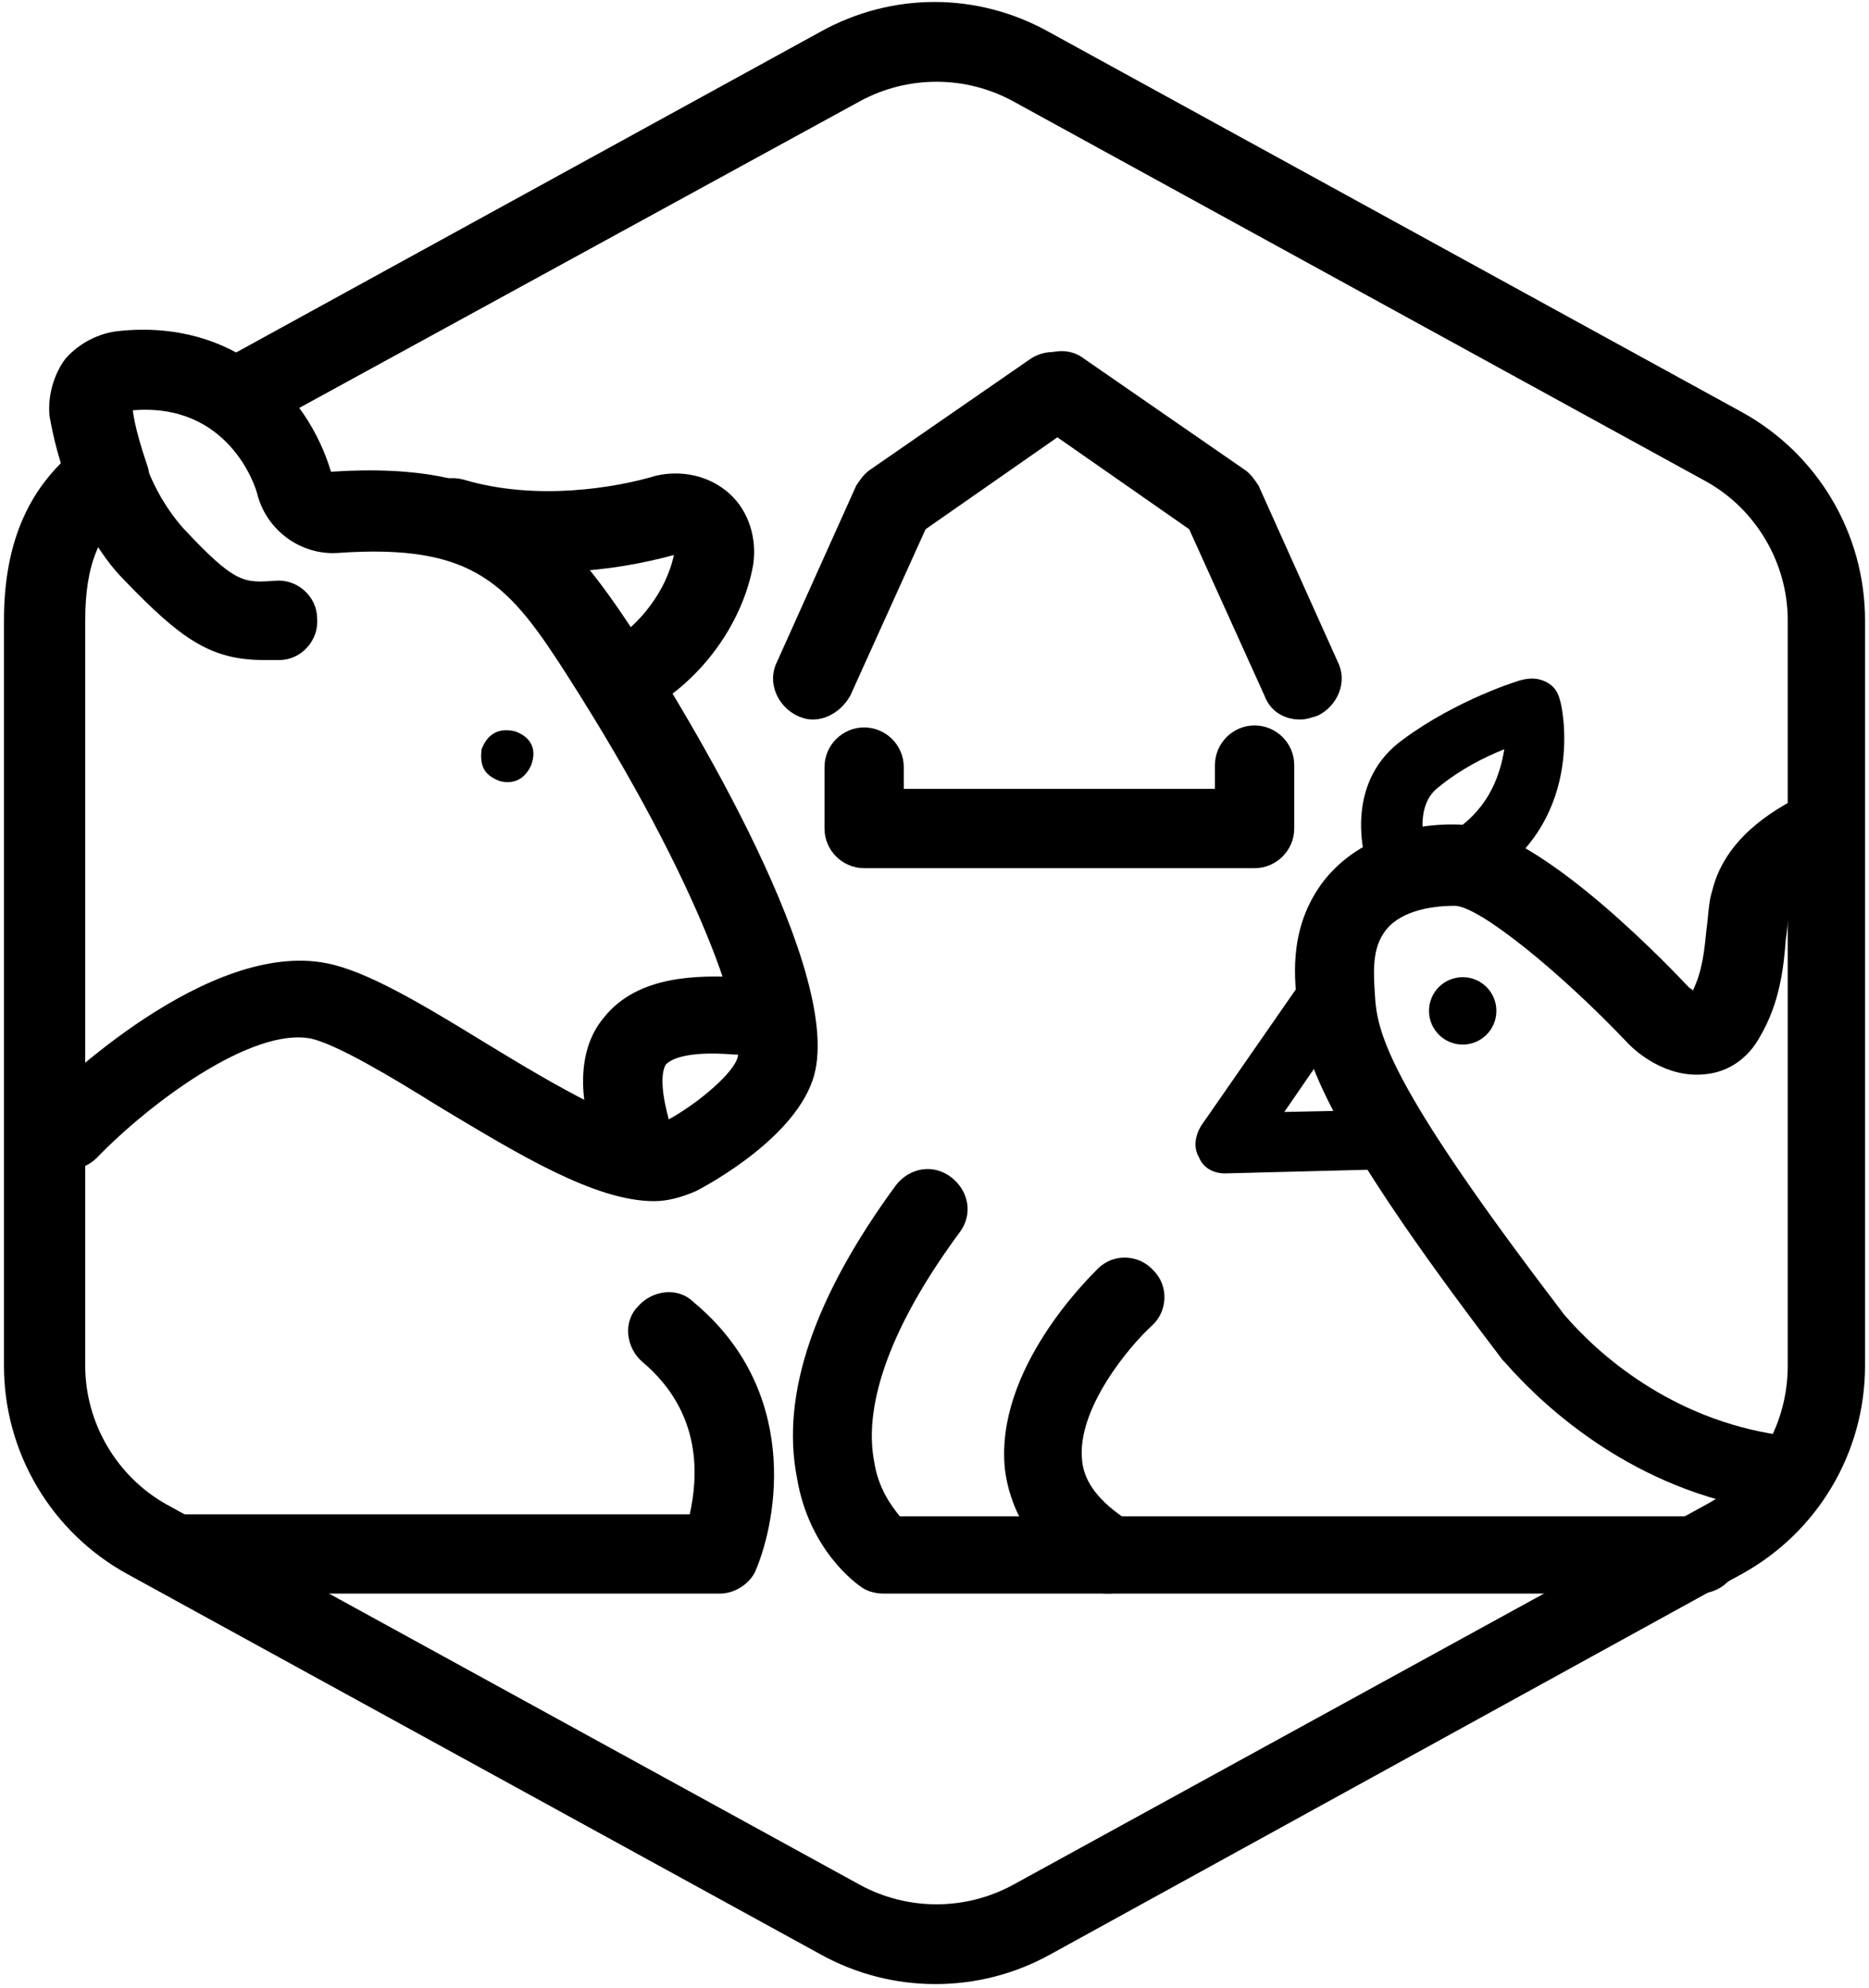 <?xml version="1.0" encoding="utf-8"?>
<!-- Generator: Adobe Illustrator 25.0.1, SVG Export Plug-In . SVG Version: 6.00 Build 0)  -->
<svg version="1.1" id="katman_1" xmlns="http://www.w3.org/2000/svg" xmlns:xlink="http://www.w3.org/1999/xlink" x="0px" y="0px"
	 viewBox="0 0 94.3 100.3" style="enable-background:new 0 0 94.3 100.3;" xml:space="preserve">
<g id="hexagon">
	<path d="M47.2,100.1c-2,0-4-0.5-5.8-1.5l-35-19.2c-3.8-2.1-6.2-6.1-6.2-10.5V31.3c0-4,1.3-6.9,4-8.9c0.9-0.7,2.1-0.5,2.8,0.4
		c0.7,0.9,0.5,2.1-0.4,2.8c-1.6,1.2-2.3,2.9-2.3,5.7v37.6c0,2.9,1.6,5.6,4.1,7l35,19.2c2.4,1.3,5.3,1.3,7.7,0l35-19.2
		c2.6-1.4,4.1-4.1,4.1-7V31.3c0-2.9-1.6-5.6-4.1-7l-35-19.2c-2.4-1.3-5.3-1.3-7.7,0L13.6,21.4c-1,0.5-2.2,0.2-2.7-0.8
		c-0.5-1-0.2-2.2,0.8-2.7L41.4,1.6c3.6-2,7.9-2,11.5,0l35,19.2c3.8,2.1,6.2,6.1,6.2,10.5v37.6c0,4.4-2.4,8.4-6.2,10.5L53,98.6
		C51.2,99.6,49.2,100.1,47.2,100.1z"/>
</g>
<g id="chicken">
	<path d="M89.5,76.2c-0.1,0-0.2,0-0.3,0c-6.7-1-11.2-5.1-13.3-7.5c0,0-0.1-0.1-0.1-0.1l-0.3-0.4c-8.6-11.3-9.6-14.6-10-17.2
		c-0.2-1.5-0.5-4,1.1-6.3c1.4-2,4-3.2,7-3.1c3.7,0.1,9.8,6.3,11.6,8.2c0.1,0.1,0.2,0.1,0.2,0.2c0.5-1,0.6-2.1,0.7-3.1
		c0.1-0.7,0.1-1.4,0.3-2c0.5-2,2.1-3.6,4.6-4.8c1-0.5,2.2-0.1,2.7,0.9c0.5,1,0.1,2.2-0.9,2.7c-1,0.5-2.2,1.3-2.5,2.3
		c-0.1,0.3-0.1,0.8-0.2,1.4c-0.1,1.4-0.3,3.2-1.3,4.9c-0.6,1.1-1.6,1.8-2.8,1.9c-2,0.2-3.5-1.2-3.8-1.5c-3.5-3.7-7.6-7-8.8-7
		c-1.3,0-2.9,0.3-3.6,1.4c-0.6,0.9-0.5,2.1-0.4,3.5c0.2,1.9,1.2,4.8,9.2,15.3l0.3,0.4c1.7,2,5.4,5.3,10.9,6.1
		c1.1,0.2,1.8,1.2,1.7,2.3C91.3,75.5,90.5,76.2,89.5,76.2z"/>
	<path d="M70.7,45.5c-0.6,0-1.1-0.3-1.4-0.9c-0.8-1.8-1.3-5.3,1.5-7.3c2.7-2,5.9-3,6-3c0.4-0.1,0.8-0.1,1.2,0.1
		c0.4,0.2,0.6,0.5,0.7,0.9c0.1,0.2,1.4,5.9-3.6,9.1c-0.7,0.5-1.6,0.3-2.1-0.4c-0.5-0.7-0.3-1.6,0.4-2.1c1.8-1.2,2.3-2.9,2.5-4.1
		c-1,0.4-2.2,1-3.3,1.9c-1.5,1.1-0.5,3.7-0.5,3.7c0.3,0.8,0,1.6-0.8,2C71.1,45.5,70.9,45.5,70.7,45.5z"/>
	<path d="M61.8,59.2c-0.6,0-1.1-0.3-1.3-0.8c-0.3-0.5-0.2-1.1,0.1-1.6l5-7.2c0.5-0.7,1.4-0.9,2.1-0.4c0.7,0.5,0.9,1.4,0.4,2.1
		l-3.3,4.8l4.8-0.1c0,0,0,0,0,0c0.8,0,1.5,0.7,1.5,1.5c0,0.8-0.7,1.5-1.5,1.5L61.8,59.2C61.8,59.2,61.8,59.2,61.8,59.2z"/>
	<circle cx="73.8" cy="51" r="1.7"/>
</g>
<g id="grass">
	<path d="M36.3,80.4H9.1c-1.1,0-2-0.9-2-2s0.9-2,2-2h25.7c0.4-1.8,0.7-5.1-2.4-7.7c-0.8-0.7-1-2-0.2-2.8c0.7-0.8,2-1,2.8-0.2
		c5.3,4.4,4.3,10.8,3.1,13.6C37.8,79.9,37.1,80.4,36.3,80.4z"/>
	<path d="M85.7,80.4H44.6c-0.4,0-0.8-0.1-1.1-0.3c-0.3-0.2-2.7-1.9-3.3-5.6c-0.8-4.2,0.9-9.1,5-14.7c0.7-0.9,1.9-1.1,2.8-0.4
		c0.9,0.7,1.1,1.9,0.4,2.8c-4.2,5.7-4.7,9.4-4.3,11.5c0.2,1.4,0.9,2.3,1.3,2.8h40.3c1.1,0,2,0.9,2,2S86.8,80.4,85.7,80.4z"/>
	<path d="M55.9,80.4c-0.4,0-0.7-0.1-1-0.3c-3.1-1.9-4-4.3-4.2-6c-0.5-5,4.2-9.6,4.7-10.1c0.8-0.8,2.1-0.7,2.8,0.1
		c0.8,0.8,0.7,2.1-0.1,2.8l0,0c-1.1,1-3.8,4.2-3.5,6.8c0.1,1.1,0.9,2.1,2.3,3c0.9,0.6,1.2,1.8,0.7,2.7C57.3,80,56.6,80.4,55.9,80.4z
		"/>
</g>
<g>
	<path d="M41,36.3c-0.3,0-0.6-0.1-0.8-0.2c-1-0.5-1.5-1.7-1-2.7l4-8.9c0.2-0.3,0.4-0.6,0.7-0.8l8.1-5.6c0.9-0.6,2.2-0.4,2.8,0.5
		s0.4,2.2-0.5,2.8l-7.6,5.3l-3.8,8.4C42.5,35.8,41.8,36.3,41,36.3z"/>
	<path d="M65.6,36.3c-0.8,0-1.5-0.4-1.8-1.2L60,26.7l-7.6-5.3c-0.9-0.6-1.2-1.9-0.5-2.8c0.6-0.9,1.9-1.2,2.8-0.5l8.1,5.6
		c0.3,0.2,0.5,0.5,0.7,0.8l4,8.9c0.5,1,0,2.2-1,2.7C66.2,36.2,65.9,36.3,65.6,36.3z"/>
</g>
<path d="M63.3,43.8H43.6c-1.1,0-2-0.9-2-2v-3.1c0-1.1,0.9-2,2-2s2,0.9,2,2v1.1h15.7v-1.2c0-1.1,0.9-2,2-2c1.1,0,2,0.9,2,2v3.2
	C65.3,42.9,64.4,43.8,63.3,43.8z"/>
<g id="Cow">
	<g>
		<path d="M31.8,58.9c-0.9,0-1.7-0.6-1.9-1.4c-0.8-2.7-0.6-4.8,0.6-6.2c1.7-2.1,4.7-2.1,6.8-2c1.1,0.1,1.9,1,1.8,2.1s-1,1.9-2.1,1.8
			c-2.5-0.2-3.2,0.3-3.4,0.5c-0.2,0.3-0.3,1.1,0.1,2.6c0.3,1.1-0.3,2.2-1.3,2.5C32.2,58.9,32,58.9,31.8,58.9z"/>
		<path d="M32.1,35.9c-0.7,0-1.3-0.3-1.7-1c-0.6-0.9-0.3-2.2,0.7-2.7c1.1-0.7,2.5-2.3,2.9-4.2c-2.9,0.8-7.3,1.4-11.7,0.1
			c-1.1-0.3-1.7-1.4-1.4-2.5c0.3-1.1,1.4-1.7,2.5-1.4c3.7,1.1,7.7,0.4,9.7-0.2c1.3-0.3,2.7,0,3.7,0.9c1,0.9,1.4,2.3,1.2,3.6
			c-0.5,2.8-2.4,5.5-4.8,7C32.8,35.8,32.4,35.9,32.1,35.9z"/>
		<path d="M13.3,33.3c-2.7,0-4.2-1.1-7-4C4.9,27.9,4,26,3.5,24.7c-0.4-1,0.1-2.2,1.2-2.6c1-0.4,2.2,0.1,2.6,1.2
			c0.5,1.4,1.2,2.5,1.9,3.3c2.7,2.9,3.1,2.8,4.7,2.7c1.1-0.1,2.1,0.8,2.1,1.9c0.1,1.1-0.8,2.1-1.9,2.1
			C13.8,33.3,13.5,33.3,13.3,33.3z"/>
		<path d="M33,60.6c-3,0-6.9-2.4-10.9-4.8c-2.4-1.5-5.1-3.1-6.4-3.4c-3-0.6-8.2,3.3-10.8,6c-0.8,0.8-2,0.8-2.8,0s-0.8-2,0-2.8
			c0.8-0.8,8.4-8.2,14.4-7c2,0.4,4.7,2,7.8,3.9c2.3,1.4,7.8,4.8,9,4.2c1.5-0.7,3.6-2.4,3.9-3.3c0.5-1.6-1.8-8.7-8.5-19.2
			c-3-4.7-4.7-6.8-11.7-6.3c-1.8,0.1-3.5-1.1-4-2.9c-0.1-0.5-1.5-4.7-6.3-4.3c0.1,0.8,0.4,1.8,0.7,2.7c0.4,1-0.1,2.2-1.2,2.6
			c-1,0.4-2.2-0.1-2.6-1.2C3,23.4,2.7,22.1,2.5,21c-0.1-1,0.2-2.1,0.8-2.9C4,17.3,5,16.8,6,16.7c5.8-0.6,9.5,3.1,10.7,7.1
			c8.9-0.6,11.8,2.8,15.3,8.1c2.6,4,10.8,17.4,9,22.6c-1.1,3.2-5.9,5.6-5.9,5.6C34.4,60.4,33.7,60.6,33,60.6z M6.4,20.6L6.4,20.6
			L6.4,20.6L6.4,20.6z"/>
		<path id="Path_64_4_" d="M24.3,37.8c-0.1,0.8,0.1,1.3,0.9,1.6c0.7,0.2,1.3-0.1,1.6-0.8c0.3-0.8,0-1.4-0.8-1.7
			C25.2,36.7,24.6,37,24.3,37.8z"/>
	</g>
</g>
</svg>
